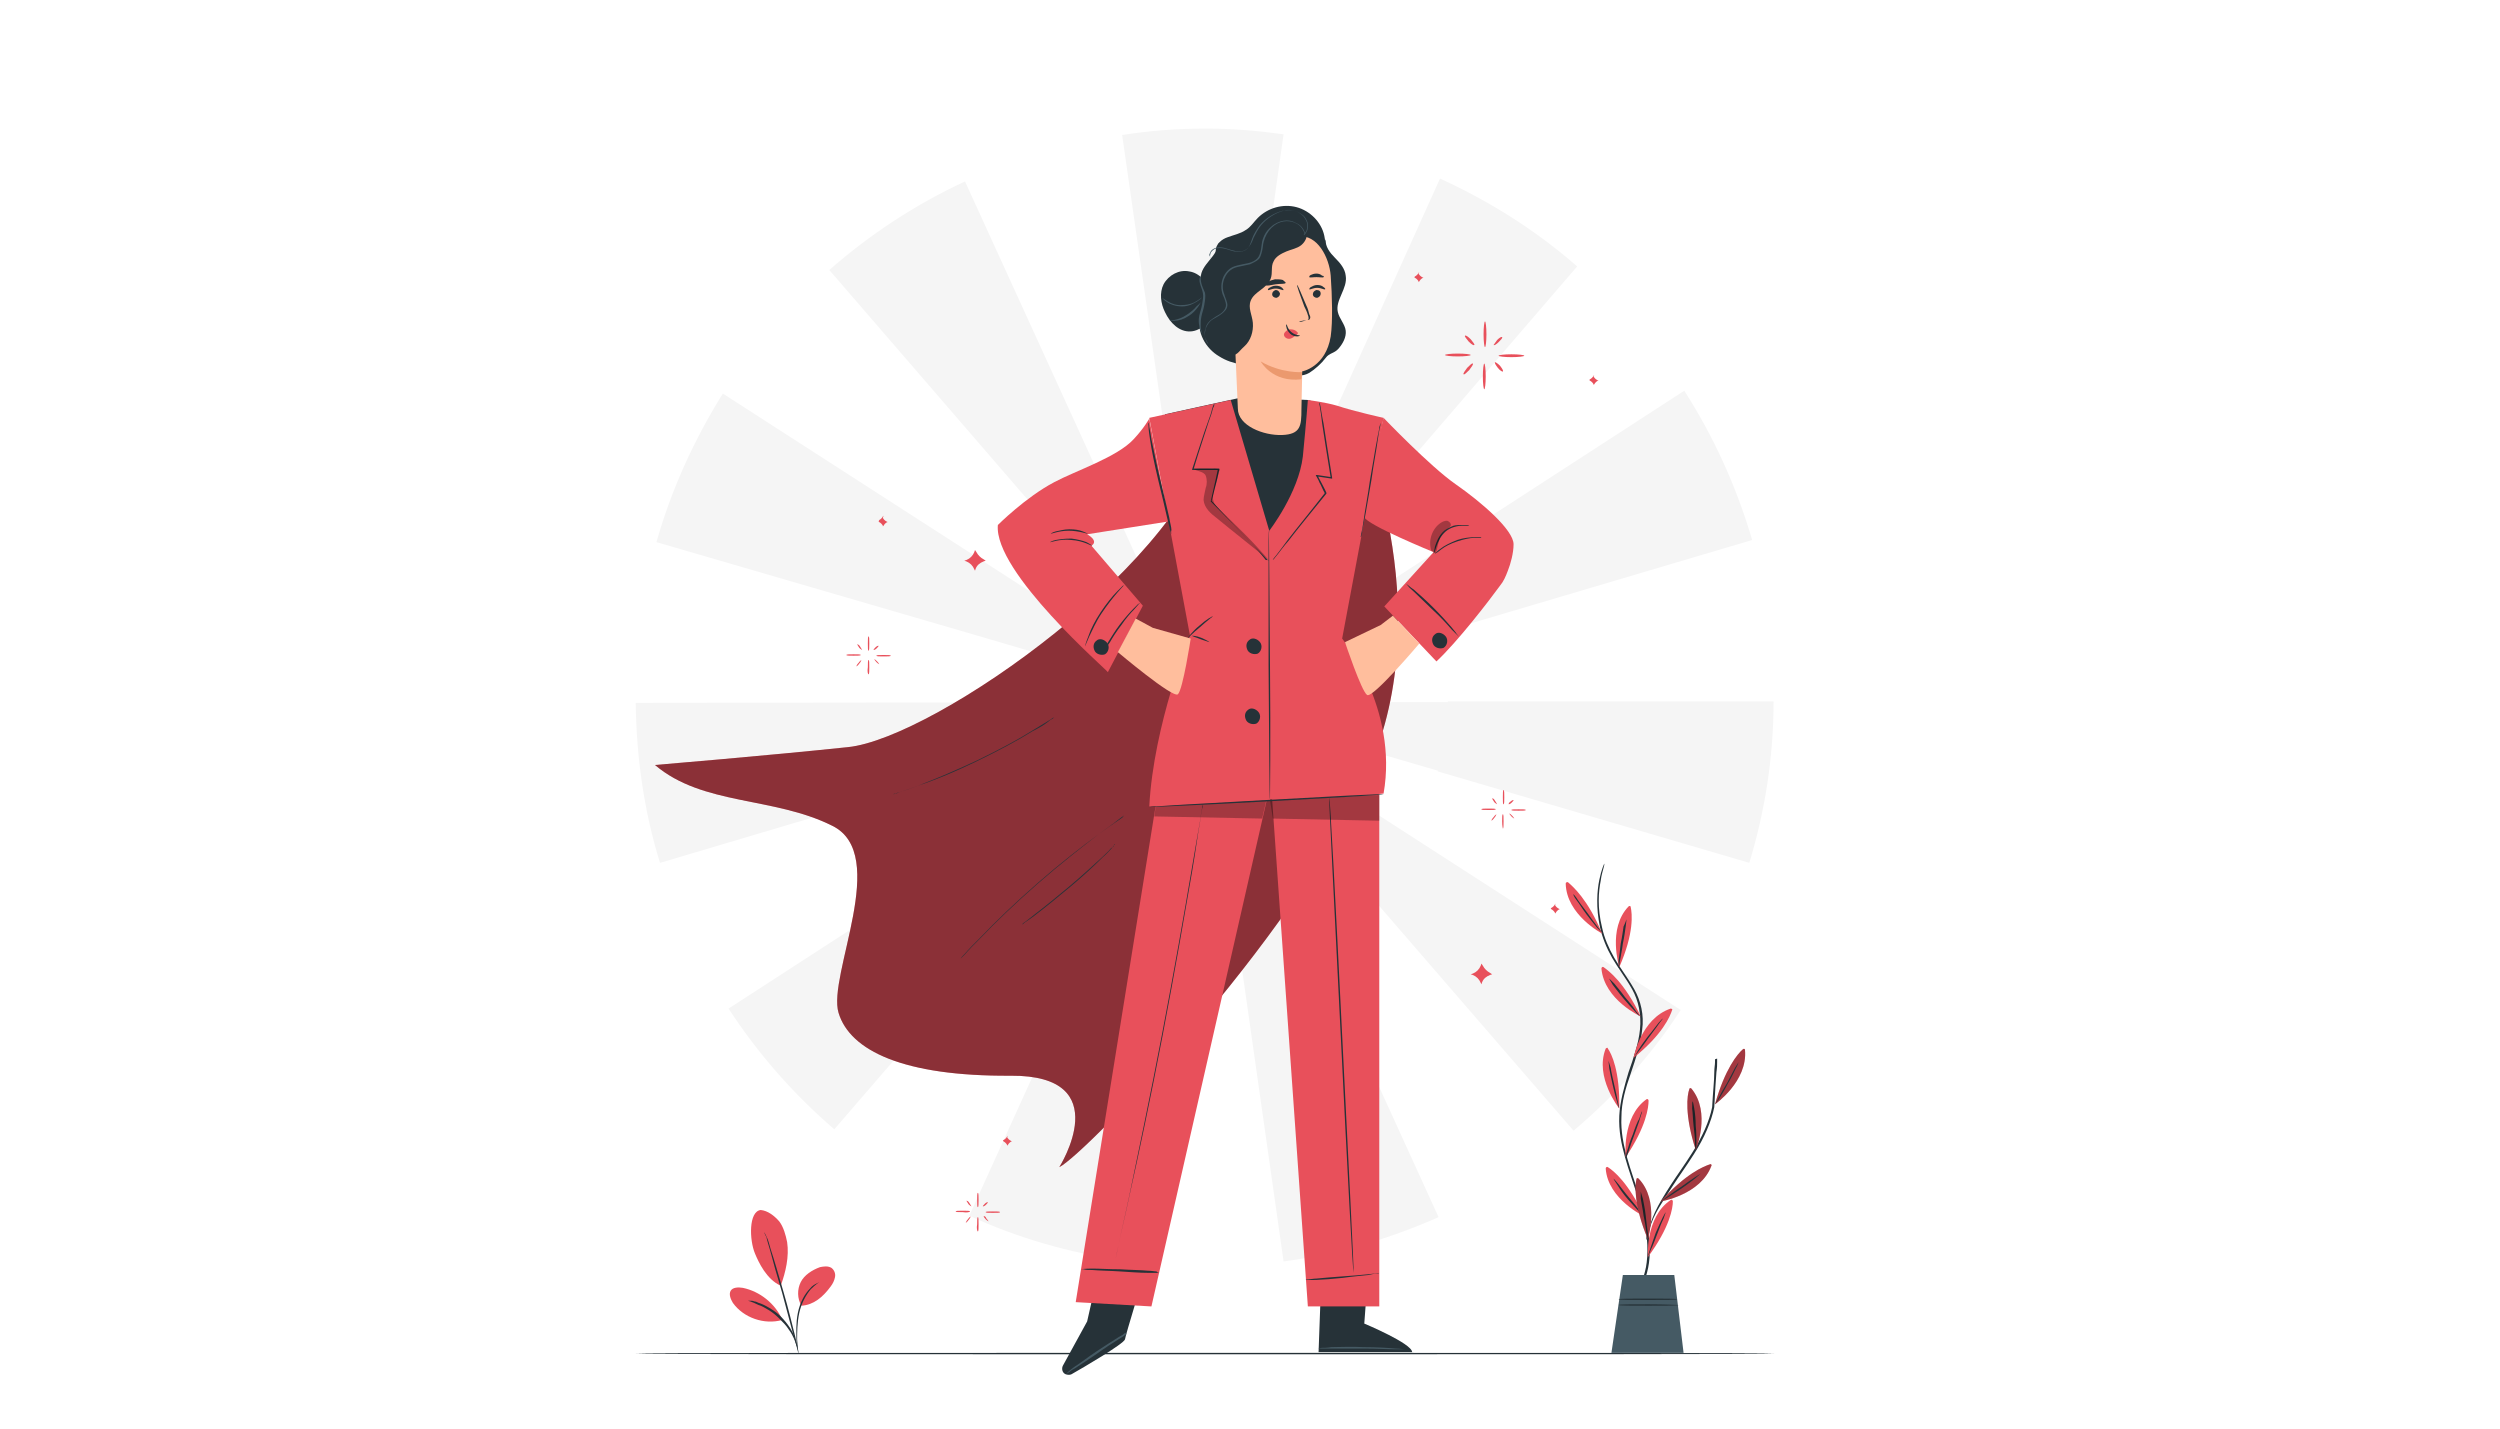 <svg xmlns="http://www.w3.org/2000/svg" xmlns:xlink="http://www.w3.org/1999/xlink" id="Layer_1" x="0px" y="0px" viewBox="0 0 350 200" style="enable-background:new 0 0 350 200;" xml:space="preserve"> <style type="text/css"> .st0{fill:none;} .st1{fill:#F5F5F5;} .st2{fill:#263238;} .st3{fill:#E8505B;} .st4{opacity:0.4;} .st5{fill:#455A64;} .st6{opacity:0.3;} .st7{fill:none;stroke:#263238;stroke-width:1.819267e-02;stroke-miterlimit:10;} .st8{fill:#FFBE9D;} .st9{fill:#EB996E;} </style> <rect class="st0" width="350" height="200"></rect> <g> <g> <polygon class="st1" points="168.4,98.2 168.4,98.2 168.4,98.2 "></polygon> <polygon class="st1" points="168.4,98.3 168.4,98.3 168.5,98.3 "></polygon> <polygon class="st1" points="168.5,98.3 168.5,98.3 168.5,98.3 "></polygon> <polygon class="st1" points="168.5,98.3 168.5,98.3 168.5,98.3 "></polygon> <polygon class="st1" points="168.4,98.3 168.4,98.2 168.3,98.2 168.4,98.3 "></polygon> <polygon class="st1" points="168.4,98.2 168.4,98.3 168.4,98.2 "></polygon> <polygon class="st1" points="168.5,98.2 168.5,98.3 168.5,98.3 "></polygon> <polygon class="st1" points="168.5,98.3 168.5,98.3 168.5,98.3 "></polygon> <polygon class="st1" points="168.4,98.2 168.4,98.2 168.4,98.2 "></polygon> <polygon class="st1" points="168.5,98.2 168.5,98.2 168.5,98.2 "></polygon> <path class="st1" d="M163.6,64.2l4.8,33.7l4.8-33.7c0,0,0.1,0,0.1,0l6.4-45.4c-3.6-0.5-7.2-0.8-10.9-0.8c-4,0-7.9,0.3-11.7,0.9 l6.5,45.3C163.5,64.2,163.6,64.2,163.6,64.2z"></path> <path class="st1" d="M182.7,66.9l-14.2,31.2l52.3-60.8c-5.7-5-12.2-9.1-19.2-12.3L182.7,66.9C182.7,66.9,182.7,66.9,182.7,66.9z"></path> <path class="st1" d="M135.5,88.6l32.7,9.6h-0.1l0.3,0.1l0,0l0,0l0,0l0,0l0,0l0,0l0,0l0,0l0,0l0,0l0,0l0,0l0,0l0,0l0,0l0,0l0,0l0,0 l0,0l0,0l0,0l0,0l0,0l0,0l0,0l0.1,0.1l-0.1-0.1l32.9,9.6c0,0,0,0,0,0.1l43.6,12.8c2.2-7.2,3.4-14.8,3.4-22.6h-45.6c0,0,0,0,0,0.1 l-34.3,0h0l0,0l0,0l0,0l0.2,0l-0.1,0.1l0.3-0.1h-0.1l76.6-22.7c-2.2-7.5-5.4-14.5-9.5-20.9l-67.1,43.5h-0.1l0-0.1l-0.1,0.1h0l0,0 l0,0l0-0.2l-0.1,0.1l0,0l0,0l0,0h0l0,0l-0.1-0.1l0,0.2l0,0h0l0,0l-0.1,0l0,0h-0.1l-66.9-43.1c-4,6.4-7.2,13.4-9.3,20.8L135.5,88.6 C135.5,88.6,135.5,88.6,135.5,88.6z M168.5,98.3L168.5,98.3L168.5,98.3L168.5,98.3z M168.5,98.3L168.5,98.3L168.5,98.3L168.5,98.3 z M168.5,98.2L168.5,98.2L168.5,98.2L168.5,98.2z M168.5,98.2L168.5,98.2L168.5,98.2L168.5,98.2z M168.5,98.3L168.5,98.3 L168.5,98.3L168.5,98.3z M168.4,98.2L168.4,98.2L168.4,98.2L168.4,98.2z M168.4,98.2L168.4,98.2L168.4,98.2L168.4,98.2z M168.4,98.2L168.4,98.2L168.4,98.2L168.4,98.2z M168.4,98.2L168.4,98.2L168.4,98.2l-0.1,0L168.4,98.2z"></path> <path class="st1" d="M145.9,72.3l22.4,25.9L154.1,67c0,0,0,0,0,0l-19-41.6c-6.9,3.2-13.3,7.4-19,12.4L145.9,72.3 C145.9,72.3,145.9,72.3,145.9,72.3z"></path> <path class="st1" d="M235.3,141.4l-38-24.5c0,0,0,0,0,0l-28.7-18.5l22.4,25.9c0,0,0,0-0.1,0l29.4,34 C226.1,153.4,231.2,147.7,235.3,141.4z"></path> <polygon class="st1" points="168.5,98.3 168.5,98.3 168.5,98.3 "></polygon> <polygon class="st1" points="168.4,98.3 168.4,98.3 168.4,98.3 168.4,98.3 168.4,98.3 168.4,98.3 168.4,98.3 168.4,98.3 168.4,98.3 168.4,98.3 168.4,98.3 168.4,98.3 168.4,98.3 "></polygon> <polygon class="st1" points="168.2,98.4 168.4,98.3 168.4,98.3 168.4,98.3 "></polygon> <path class="st1" d="M168.3,98.4L139.6,117c0,0,0-0.1-0.1-0.1L102,141.2c4.1,6.3,9.1,12,14.8,16.9l33.5-38.8L168.3,98.4z"></path> <path class="st1" d="M135.5,108l32.9-9.7L89,98.4c0.1,7.8,1.2,15.3,3.4,22.4L135.5,108C135.5,108,135.5,108,135.5,108z"></path> <path class="st1" d="M135.7,170.2c6.7,3.1,14,5.2,21.6,6.3l11-78L135.7,170.2z"></path> <polygon class="st1" points="168.5,98.3 168.5,98.3 168.5,98.3 "></polygon> <path class="st1" d="M179.7,176.6c7.6-1,14.9-3.2,21.7-6.2l-32.8-71.9L179.7,176.6z"></path> <polygon class="st1" points="168.4,98.4 168.4,98.7 168.5,98.4 168.4,98.3 "></polygon> <polygon class="st1" points="168.5,98.3 168.5,98.3 168.5,98.3 "></polygon> </g> <g> <g> <path class="st2" d="M248.4,189.5c0,0.1-35.7,0.1-79.7,0.1c-44,0-79.7,0-79.7-0.1c0-0.1,35.7-0.1,79.7-0.1 C212.7,189.4,248.4,189.4,248.4,189.5z"></path> </g> </g> <g> <g> <g> <g> <g> <path class="st3" d="M189.6,57.8c0,0,11.6,24.7,2.9,47.8c-8.7,23.1-40.6,56.1-44.2,57.8c0,0,8.2-12.9-6.8-12.8 c-15,0.1-22.5-3.5-24.1-8.8c-1.6-5.2,7.3-22.2-0.9-26.2c-8.2-4.1-18.1-2.8-24.8-8.5c0,0,15.6-1.3,27-2.5 c12.1-1.2,48.3-26.5,51.2-45"></path> </g> </g> <g class="st4"> <g> <path d="M189.6,57.8c0,0,11.6,24.7,2.9,47.8c-8.7,23.1-40.6,56.1-44.2,57.8c0,0,8.2-12.9-6.8-12.8c-15,0.1-22.5-3.5-24.1-8.8 c-1.6-5.2,7.3-22.2-0.9-26.2c-8.2-4.1-18.1-2.8-24.8-8.5c0,0,15.6-1.3,27-2.5c12.1-1.2,48.3-26.5,51.2-45"></path> </g> </g> </g> <g> <g> <path class="st2" d="M147.6,100.4c0,0-0.1,0.1-0.2,0.2c-0.2,0.1-0.4,0.2-0.6,0.4c-0.5,0.4-1.3,0.9-2.3,1.4 c-1.9,1.2-4.7,2.7-7.8,4.2c-3.1,1.5-6,2.7-8.2,3.4c-1.1,0.4-1.9,0.7-2.5,0.9c-0.3,0.1-0.5,0.2-0.7,0.2c-0.2,0-0.2,0.1-0.2,0.1 c0,0,0.1,0,0.2-0.1c0.2-0.1,0.4-0.1,0.7-0.2c0.6-0.2,1.5-0.5,2.5-0.9c2.1-0.8,5-2,8.2-3.5c3.1-1.5,5.9-3,7.8-4.2 c1-0.6,1.8-1.1,2.3-1.4c0.3-0.2,0.5-0.3,0.6-0.4C147.5,100.5,147.6,100.4,147.6,100.4z"></path> </g> </g> <g> <g> <path class="st2" d="M157.4,114.1c0,0-0.1,0.1-0.2,0.2c-0.2,0.1-0.4,0.3-0.7,0.5c-0.6,0.5-1.5,1.1-2.7,2 c-2.2,1.7-5.3,4.1-8.5,6.9c-3.2,2.8-6,5.5-7.9,7.5c-1,1-1.8,1.8-2.3,2.4c-0.3,0.3-0.5,0.5-0.6,0.6c-0.1,0.1-0.2,0.2-0.2,0.2 c0,0,0.1-0.1,0.2-0.2c0.1-0.2,0.3-0.4,0.6-0.7c0.5-0.6,1.3-1.4,2.3-2.4c1.9-2,4.7-4.7,7.9-7.5c3.2-2.8,6.3-5.2,8.5-6.8 c1.1-0.8,2.1-1.5,2.7-1.9c0.3-0.2,0.6-0.4,0.7-0.5C157.3,114.2,157.4,114.1,157.4,114.1z"></path> </g> </g> <g> <g> <path class="st2" d="M156.1,118.2c0,0,0,0.1-0.1,0.1c-0.1,0.1-0.2,0.2-0.3,0.4c-0.3,0.3-0.7,0.8-1.3,1.3 c-1.1,1.1-2.7,2.6-4.5,4.1c-1.8,1.5-3.5,2.9-4.7,3.8c-0.6,0.5-1.1,0.8-1.5,1.1c-0.2,0.1-0.3,0.2-0.4,0.3 c-0.1,0.1-0.1,0.1-0.2,0.1c0,0,0,0,0.1-0.1c0.1-0.1,0.2-0.2,0.4-0.3c0.4-0.3,0.9-0.7,1.4-1.1c1.2-0.9,2.9-2.3,4.7-3.8 c1.8-1.5,3.4-3,4.5-4c0.5-0.5,1-0.9,1.3-1.3c0.1-0.1,0.3-0.2,0.4-0.3C156,118.2,156,118.2,156.1,118.2z"></path> </g> </g> </g> <g> <g> <g> <g> <path class="st2" d="M154.1,176.6l-1.9,8.4l-3.4,6.2c-0.2,0.4-0.1,1,0.4,1.2l0,0c0.3,0.1,0.6,0.1,0.8,0 c1.6-0.9,7.4-4.3,7.5-4.9c0.1-0.7,2.6-8.8,2.6-8.8L154.1,176.6z"></path> </g> </g> <g> <g> <path class="st5" d="M157.8,186.7c0,0-0.1,0.1-0.3,0.2c-0.2,0.2-0.6,0.4-0.9,0.6c-0.8,0.5-1.9,1.2-3,2c-1.2,0.8-2.2,1.5-3,2 c-0.4,0.2-0.7,0.4-0.9,0.6c-0.2,0.1-0.3,0.2-0.4,0.2c0,0,0.1-0.1,0.3-0.3c0.2-0.2,0.5-0.4,0.9-0.7c0.8-0.5,1.8-1.3,3-2.1 c1.2-0.8,2.3-1.5,3.1-2c0.4-0.2,0.7-0.4,0.9-0.6C157.7,186.8,157.8,186.7,157.8,186.7z"></path> </g> </g> </g> <g> <g> <g> <g> <path class="st2" d="M191.5,178.6l-0.5,6.7c0,0,6.7,2.8,6.7,4h-13.1l0.4-11L191.5,178.6z"></path> </g> </g> </g> <g> <g> <path class="st5" d="M197.3,188.9c0,0-0.2,0-0.5,0c-0.4,0-0.8,0-1.4,0c-1.2,0-2.7-0.1-4.5-0.1c-1.8,0-3.4,0-4.5,0 c-0.5,0-1,0-1.4,0c-0.3,0-0.5,0-0.5,0c0,0,0.2,0,0.5-0.1c0.3,0,0.8,0,1.4-0.1c1.2,0,2.8-0.1,4.5,0c1.8,0,3.4,0.1,4.5,0.2 c0.6,0,1,0.1,1.4,0.1C197.1,188.9,197.3,188.9,197.3,188.9z"></path> </g> </g> </g> <g> <polygon class="st3" points="162.1,110.9 150.6,182.3 161.2,182.9 177.6,110.9 "></polygon> </g> <g> <polygon class="st3" points="177.8,107.7 183.1,182.9 193.1,182.9 193.1,103.3 "></polygon> </g> <g> <g> <path class="st2" d="M189.5,178.2c-0.1,0-0.9-14.9-1.8-33.3c-0.9-18.4-1.7-33.3-1.6-33.3c0.1,0,0.9,14.9,1.8,33.3 C188.8,163.3,189.6,178.2,189.5,178.2z"></path> </g> </g> <g> <g> <path class="st2" d="M193.1,178.2C193.1,178.2,193.1,178.2,193.1,178.2C193.1,178.2,193.1,178.2,193.1,178.2 C193.1,178.2,193.1,178.2,193.1,178.2C193.1,178.3,193.1,178.3,193.1,178.2c-0.1,0.1-0.2,0.1-0.4,0.1c-0.3,0-0.6,0.1-1.1,0.2 c-0.9,0.1-2.2,0.2-3.6,0.4c-2.8,0.3-5.2,0.4-5.2,0.2c0,0,0,0,0.1,0c0.1,0,0.2,0,0.3,0c0.3,0,0.7-0.1,1.1-0.1 c1-0.1,2.2-0.2,3.6-0.3c1.4-0.1,2.7-0.2,3.6-0.3C192.6,178.3,193.2,178.2,193.1,178.2z"></path> </g> </g> <g> <g> <path class="st2" d="M168.4,112.5c0,0,0,0.1,0,0.2c0,0.1,0,0.3-0.1,0.5c-0.1,0.4-0.2,1.1-0.3,1.9c-0.3,1.6-0.6,4-1.1,6.9 c-1,5.8-2.4,13.9-4.1,22.8c-1.7,8.9-3.4,16.9-4.7,22.7c-0.6,2.9-1.2,5.2-1.5,6.8c-0.2,0.8-0.3,1.4-0.4,1.9 c0,0.2-0.1,0.4-0.1,0.5c0,0.1,0,0.2,0,0.2s0-0.1,0-0.2c0-0.1,0.1-0.3,0.1-0.5c0.1-0.4,0.2-1.1,0.4-1.9c0.3-1.6,0.9-4,1.5-6.9 c1.2-5.8,2.9-13.8,4.6-22.7c1.7-8.9,3.1-16.9,4.1-22.8c0.5-2.9,0.9-5.3,1.2-6.9c0.1-0.8,0.2-1.4,0.3-1.9c0-0.2,0.1-0.4,0.1-0.5 C168.4,112.6,168.4,112.5,168.4,112.5z"></path> </g> </g> <g> <g> <path class="st2" d="M162.3,178.2c0,0-0.2,0-0.4,0c-0.3,0-0.7,0-1.2,0c-1,0-2.4-0.1-3.9-0.2c-1.5-0.1-2.8-0.1-3.9-0.2 c-0.5,0-0.9,0-1.2-0.1c-0.3,0-0.4,0-0.4,0c0,0,0.6-0.1,1.6-0.1c1,0,2.4,0.1,3.9,0.1c1.5,0.1,2.9,0.1,3.9,0.2 c0.5,0,0.9,0.1,1.2,0.1C162.1,178.2,162.3,178.2,162.3,178.2z"></path> </g> </g> <g> <g class="st6"> <polygon points="161.6,114.3 161.8,112.9 177.3,112 176.7,114.6 "></polygon> </g> <g class="st6"> <polygon points="178.2,114.6 177.8,112 193.1,111.3 193.1,114.9 "></polygon> </g> </g> </g> <g> <g> <polygon class="st2" points="163.1,58 174,55.6 183.1,56 191,58.5 186.5,81.2 169.2,82.7 "></polygon> </g> <g> <path class="st3" d="M172.3,56l-11.4,2.5l5.7,30.5c0,0-5.1,12.4-5.7,23.9l16.9-0.9c0,0,1.2-15.2,0.8-21s-0.7-16-0.7-16L172.3,56 z"></path> </g> <g> <path class="st3" d="M139.7,73.5c0,0,3.9-3.9,7.9-6c3-1.6,8.8-3.5,11.1-6c1.5-1.6,2.2-2.9,2.2-2.9l2.7,14.4l-11.4,1.8 c0,0,1.7,0.9,0.6,1.6l7.2,8.4l-4.9,9.3C155.1,93.9,139.1,80.1,139.7,73.5z"></path> </g> <g> <path class="st3" d="M183.1,56c0,0,2.4,0.3,4.1,0.8c2.4,0.8,6.5,1.7,6.5,1.7l-5.8,30.9c0,0,7.9,9.8,5.8,21.7 c0,0-10.9,0.9-15.9,0.8l-0.1-37.6c0,0,4.1-5.3,4.7-10.4C182.9,58.8,183.1,56,183.1,56z"></path> </g> <g> <path class="st3" d="M193.7,58.5c0,0,6.5,6.8,10.1,9.3s8.1,6.4,8.1,8.4c0,1.2-0.4,2.7-0.8,3.7c-0.3,0.8-0.6,1.5-1.1,2.1 c-1.6,2.2-6,7.9-8.9,10.6l-7.3-7.7l6.9-7.6c0,0-9.3-3.8-9.7-4.9C190.6,71.4,193.7,58.5,193.7,58.5z"></path> </g> <g> <g> <path class="st2" d="M177.6,78.5c0,0-0.1,0-0.2-0.2c-0.1-0.1-0.3-0.3-0.5-0.5c-0.4-0.4-1-1-1.7-1.7c-1.4-1.5-3.4-3.6-5.7-5.9 l0,0l0,0c0.2-1,0.5-2.1,0.7-3.1c0.1-0.5,0.2-0.9,0.3-1.4l0.1,0.1c-1.3,0-2.5,0-3.6,0l-0.1,0l0-0.1c0.9-2.7,1.6-5,2.2-6.6 c0.3-0.8,0.5-1.4,0.6-1.9c0.1-0.2,0.1-0.4,0.2-0.5c0-0.1,0.1-0.2,0.1-0.2c0,0,0,0.1,0,0.2c0,0.1-0.1,0.3-0.2,0.5 c-0.1,0.5-0.3,1.1-0.6,1.9c-0.5,1.6-1.3,3.9-2.1,6.6l-0.1-0.1c1.1,0,2.3,0,3.6,0l0.1,0l0,0.1c-0.1,0.5-0.2,0.9-0.3,1.4 c-0.3,1.1-0.5,2.1-0.8,3.1l0-0.1c2.2,2.4,4.2,4.5,5.6,6c0.7,0.7,1.2,1.3,1.6,1.8c0.2,0.2,0.3,0.4,0.4,0.5 C177.6,78.4,177.7,78.5,177.6,78.5z"></path> </g> </g> <g> <g> <path class="st2" d="M177.8,112c-0.1,0-0.1-8.5-0.2-18.9c0-10.5,0-18.9,0-18.9c0.1,0,0.1,8.5,0.2,18.9 C177.9,103.5,177.8,112,177.8,112z"></path> </g> </g> <g> <g> <path class="st2" d="M184.8,56.3c0,0,0,0.1,0,0.2c0,0.2,0.1,0.4,0.1,0.6c0.1,0.5,0.2,1.3,0.4,2.2c0.3,1.9,0.7,4.6,1.2,7.6 l0,0.1l-0.1,0c-0.6-0.1-1.3-0.2-2-0.3l0.1-0.1c0.1,0.3,0.3,0.6,0.4,0.8c0.3,0.6,0.6,1.1,0.8,1.6l0,0.1l0,0 c-2.1,2.6-4,4.9-5.3,6.6c-0.7,0.8-1.2,1.5-1.6,2c-0.2,0.2-0.3,0.4-0.4,0.5c-0.1,0.1-0.2,0.2-0.2,0.2c0,0,0-0.1,0.1-0.2 c0.1-0.1,0.2-0.3,0.4-0.5c0.4-0.5,0.9-1.2,1.5-2c1.3-1.7,3.2-4,5.3-6.7l0,0.1c-0.3-0.5-0.5-1.1-0.8-1.6 c-0.1-0.3-0.3-0.6-0.4-0.8l-0.1-0.2l0.2,0c0.7,0.1,1.4,0.2,2,0.3l-0.1,0.1c-0.5-3-0.9-5.7-1.2-7.6c-0.1-0.9-0.2-1.7-0.3-2.2 c0-0.2-0.1-0.4-0.1-0.6C184.8,56.4,184.8,56.3,184.8,56.3z"></path> </g> </g> <g> <path class="st2" d="M176.2,99.7c-0.4-0.5-1.1-0.7-1.5-0.3l0,0c-0.4,0.3-0.5,0.8-0.3,1.3c0.2,0.6,1,0.8,1.5,0.6 C176.4,101,176.6,100.2,176.2,99.7z"></path> </g> <g> <path class="st2" d="M176.4,89.9c-0.4-0.5-1.1-0.7-1.5-0.3l0,0c-0.4,0.3-0.5,0.8-0.3,1.3c0.2,0.6,1,0.8,1.5,0.6 C176.6,91.2,176.8,90.4,176.4,89.9z"></path> </g> <g> <path class="st2" d="M202.4,89.1c-0.4-0.5-1.1-0.7-1.5-0.3l0,0c-0.4,0.3-0.5,0.8-0.3,1.3c0.2,0.6,1,0.8,1.5,0.6 C202.6,90.4,202.8,89.6,202.4,89.1z"></path> </g> <g> <path class="st2" d="M155,90c-0.4-0.5-1.1-0.7-1.5-0.3l0,0c-0.4,0.3-0.5,0.8-0.3,1.3c0.2,0.6,1,0.8,1.5,0.6 C155.2,91.3,155.4,90.5,155,90z"></path> </g> <g> <g> <path class="st2" d="M152.9,76.4c0,0.1-1.2-0.7-2.9-0.8c-1.7-0.2-3,0.4-3,0.3c0,0,0.3-0.2,0.8-0.3c0.5-0.1,1.3-0.2,2.2-0.2 c0.8,0.1,1.6,0.3,2.1,0.5C152.7,76.2,152.9,76.4,152.9,76.4z"></path> </g> </g> <g> <g> <path class="st2" d="M147.1,74.7c0,0,0.3-0.2,0.7-0.3c0.5-0.1,1.2-0.3,1.9-0.3c0.8,0,1.4,0.1,1.9,0.3c0.5,0.2,0.7,0.3,0.7,0.3 c0,0.1-1.2-0.4-2.7-0.4C148.2,74.3,147.1,74.8,147.1,74.7z"></path> </g> </g> <g> <g> <path class="st2" d="M164,74.8c0,0-0.1-0.2-0.2-0.6c-0.1-0.4-0.2-1-0.4-1.7c-0.3-1.4-0.8-3.4-1.3-5.5c-0.5-2.1-0.9-4.1-1.1-5.5 c-0.1-0.7-0.2-1.3-0.2-1.7c0-0.4-0.1-0.6,0-0.6c0,0,0.1,0.2,0.1,0.6c0.1,0.4,0.2,1,0.3,1.7c0.3,1.4,0.7,3.4,1.2,5.5 c0.5,2.1,1,4.1,1.3,5.5c0.1,0.7,0.3,1.3,0.3,1.7C163.9,74.5,164,74.8,164,74.8z"></path> </g> </g> <g> <g> <path class="st2" d="M193.3,59.2c0,0,0,0.2-0.1,0.6c-0.1,0.4-0.2,1-0.3,1.7c-0.2,1.5-0.6,3.5-0.9,5.7c-0.4,2.2-0.7,4.2-1,5.7 c-0.1,0.7-0.3,1.3-0.3,1.7c-0.1,0.4-0.1,0.6-0.2,0.6c0,0,0-0.2,0.1-0.6c0.1-0.4,0.2-1,0.3-1.7c0.2-1.5,0.6-3.5,0.9-5.7 c0.4-2.2,0.7-4.2,1-5.7c0.1-0.7,0.3-1.3,0.3-1.7C193.2,59.5,193.3,59.2,193.3,59.2z"></path> </g> </g> <g> <g> <path class="st2" d="M205.7,73.6c0,0-0.4,0-1,0c-0.6,0-1.6,0.2-2.3,0.8c-0.7,0.6-1.1,1.5-1.3,2.1c-0.2,0.6-0.3,1-0.4,1 c0,0,0.1-0.4,0.2-1c0.2-0.6,0.5-1.5,1.3-2.2c0.4-0.3,0.8-0.5,1.3-0.7c0.4-0.1,0.8-0.1,1.1-0.1c0.3,0,0.6,0,0.8,0 C205.6,73.5,205.7,73.6,205.7,73.6z"></path> </g> </g> <g> <g> <path class="st2" d="M207.4,75.3c0,0-0.4,0-1,0c-0.6,0-1.5,0.2-2.4,0.5c-0.9,0.3-1.7,0.7-2.2,1.1c-0.5,0.4-0.8,0.6-0.9,0.6 c0,0,0.1-0.1,0.2-0.2c0.1-0.1,0.3-0.3,0.6-0.5c0.5-0.4,1.3-0.8,2.3-1.2c0.9-0.3,1.9-0.4,2.5-0.4c0.3,0,0.6,0,0.8,0 C207.3,75.2,207.4,75.3,207.4,75.3z"></path> </g> </g> <g> <g> <path class="st2" d="M169.3,89.9c0,0-0.6-0.2-1.2-0.4c-0.7-0.3-1.2-0.4-1.2-0.5c0,0,0.6,0,1.3,0.3 C168.9,89.6,169.4,89.9,169.3,89.9z"></path> </g> </g> <g> <g> <path class="st2" d="M169.8,86.3c0,0-0.8,0.6-1.8,1.5c-1,0.8-1.7,1.6-1.7,1.5c0,0,0.6-0.9,1.6-1.7 C168.9,86.7,169.8,86.2,169.8,86.3z"></path> </g> </g> <g> <g> <path class="st2" d="M193.7,111.2c0,0.1-7.3,0.5-16.4,1c-9,0.5-16.4,0.8-16.4,0.8c0-0.1,7.3-0.5,16.4-1 C186.3,111.5,193.7,111.1,193.7,111.2z"></path> </g> </g> <g> <path class="st7" d="M161.8,112.9"></path> </g> <g class="st6"> <g> <path d="M200.4,77.1c-0.5-1.4,0.1-3.1,1.3-3.9c0.3-0.2,0.6-0.3,0.9-0.3c0.3,0.1,0.6,0.4,0.5,0.7c-0.1,0.2-0.3,0.3-0.4,0.4 c-0.6,0.4-1,0.9-1.2,1.6c-0.2,0.6-0.3,1.3-0.5,1.9"></path> </g> </g> <g class="st6"> <g> <path d="M167.2,65.7c0.1,0.2,1.4,0.3,1.6,0.9c0.2,0.5,0.2,1.2,0,1.7c-0.1,0.6-0.3,1.2-0.3,1.7c0.1,1.1,1,1.9,1.8,2.5 c2.3,1.9,5,4,7.3,5.9c-2-2.4-4.6-4.9-6.9-7.1c-0.3-0.3-0.7-0.7-0.8-1.1c-0.2-0.6,0-1.2,0.1-1.7c0.2-0.7,0.4-1.5,0.6-2.2 c0-0.2,0.2-0.5,0.2-0.6c0,0-0.6-0.1-0.8-0.1C170,65.7,168.1,65.5,167.2,65.7"></path> </g> </g> <g> <g> <path class="st2" d="M154.7,90.9c0,0,0-0.1,0.1-0.3c0.1-0.2,0.2-0.5,0.4-0.8c0.4-0.6,0.9-1.5,1.6-2.4c0.7-0.9,1.4-1.7,1.9-2.2 c0.3-0.3,0.5-0.5,0.6-0.6c0.2-0.1,0.2-0.2,0.3-0.2c0,0-0.3,0.3-0.8,0.9c-0.5,0.5-1.2,1.3-1.8,2.2c-0.7,0.9-1.2,1.7-1.6,2.4 C155,90.5,154.7,90.9,154.7,90.9z"></path> </g> </g> <g> <g> <path class="st2" d="M157.4,81.9c0,0-0.4,0.4-1,1.1c-0.6,0.7-1.4,1.7-2.2,2.9c-0.8,1.2-1.3,2.4-1.7,3.2 c-0.4,0.9-0.6,1.4-0.6,1.4c0,0,0-0.1,0.1-0.4c0.1-0.3,0.2-0.6,0.4-1.1c0.3-0.9,0.9-2.1,1.7-3.3c0.8-1.2,1.6-2.2,2.3-2.9 c0.3-0.3,0.6-0.6,0.8-0.8C157.3,82,157.4,81.9,157.4,81.9z"></path> </g> </g> <g> <g> <path class="st2" d="M204.3,89.2c0,0-0.1-0.1-0.3-0.3c-0.2-0.2-0.5-0.5-0.8-0.8c-0.6-0.7-1.5-1.7-2.6-2.7c-1-1-2-1.9-2.7-2.6 c-0.3-0.3-0.6-0.5-0.8-0.8c-0.2-0.2-0.3-0.3-0.3-0.3c0,0,0.1,0.1,0.3,0.2c0.2,0.2,0.5,0.4,0.9,0.7c0.7,0.6,1.7,1.5,2.7,2.5 c1,1,1.9,2,2.5,2.7c0.3,0.4,0.6,0.7,0.7,0.9C204.2,89.1,204.3,89.2,204.3,89.2z"></path> </g> </g> </g> <g> <path class="st8" d="M159,86.6l2.4,1.3l5.3,1.5c0,0-1.1,7.2-1.8,7.8c-0.7,0.6-8.4-5.9-8.4-5.9L159,86.6z"></path> </g> <g> <path class="st8" d="M195,86.2l-1.7,1.3l-5,2.4c0,0,2.3,6.9,3.1,7.4c0.8,0.5,7.3-7.2,7.3-7.2L195,86.2z"></path> </g> <g> <g> <path class="st2" d="M170.6,34c-0.1,1.9-2.5,3-2.5,4.9c0,0.8,0.5,1.5,0.6,2.3c0.1,1.1-0.5,2.1-0.7,3.1c-0.5,2.2,0.8,4.5,2.7,5.6 c1.9,1.2,4.2,1.4,6.4,1.1"></path> </g> <g> <g> <path class="st2" d="M185.6,33.5c-0.1,1,0.6,1.9,1.3,2.6c0.7,0.7,1.4,1.5,1.5,2.5c0.3,1.8-1.5,3.4-1.1,5.1 c0.2,0.9,1,1.7,1.1,2.6c0.1,0.9-0.4,1.8-1,2.5c-0.6,0.7-1.3,0.6-1.8,1.3c-0.6,0.8-1.5,1.6-2.3,2.1c-1.9,1.1-4.2-0.5-5.2-0.7"></path> </g> <g> <path class="st2" d="M170.2,35.1c0-0.9,0.8-1.6,1.7-1.9c0.8-0.3,1.8-0.5,2.5-1c0.7-0.4,1.1-1.1,1.7-1.7c1.4-1.4,3.5-2,5.4-1.5 s3.5,2.1,3.9,4c0.3,1.3,0.1,2.8-0.9,3.7c-1.2,1-2.9,0.8-4.4,0.5c-1.5-0.3-3.2-0.6-4.5,0.3c-0.8,0.5-1.2,1.4-1.7,2.2 c-0.5,0.8-1.1,1.6-1.9,1.9c-0.9,0.3-2.1-0.2-2.1-1.2"></path> </g> <g> <g> <g> <g> <g> <g> <g> <g> <g> <g> <g> <g> <g> <g> <path class="st8" d="M173.8,35.2c-0.8,0.1-1.4,0.8-1.4,1.5l0,0l0.9,20.5c0,2.4,3.6,3.8,6.2,3.7l0,0 c2.6-0.1,2.7-1.3,2.7-3.6c0.1-3.8,0.1-5.3,0.1-5.3c0,0,3.3-0.6,4-4.9c0.3-2.1,0.2-5.7,0-8.5 c-0.2-2.6-1.9-5.8-4.5-5.5L173.8,35.2z"></path> </g> </g> </g> </g> </g> </g> </g> <g> <g> <g> <g> <g> <g> <g> <g> <path class="st2" d="M184.9,41.1c0,0.3-0.2,0.5-0.5,0.6c-0.3,0-0.6-0.2-0.6-0.5c0-0.3,0.2-0.5,0.5-0.6 C184.7,40.6,184.9,40.8,184.9,41.1z"></path> </g> </g> </g> </g> </g> </g> </g> <g> <g> <g> <g> <g> <g> <g> <g> <path class="st2" d="M185.5,40.5c-0.1,0.1-0.5-0.2-1.1-0.2c-0.6,0-1,0.3-1.1,0.2c0,0,0-0.2,0.2-0.3 c0.2-0.1,0.5-0.3,0.9-0.3c0.4,0,0.7,0.1,0.9,0.3C185.5,40.3,185.6,40.5,185.5,40.5z"></path> </g> </g> </g> </g> </g> </g> </g> </g> </g> <g> <g> <g> <g> <g> <g> <g> <g> <path class="st2" d="M179.2,41.1c0,0.3-0.2,0.5-0.5,0.6c-0.3,0-0.6-0.2-0.6-0.5c0-0.3,0.2-0.5,0.5-0.6 C178.9,40.6,179.1,40.8,179.2,41.1z"></path> </g> </g> </g> </g> </g> </g> </g> <g> <g> <g> <g> <g> <g> <g> <g> <path class="st2" d="M179.7,40.6c-0.1,0.1-0.5-0.2-1.1-0.2c-0.6,0-1,0.3-1.1,0.2c0,0,0-0.2,0.2-0.3 c0.2-0.1,0.5-0.3,0.9-0.3c0.4,0,0.7,0.1,0.9,0.3C179.7,40.5,179.7,40.6,179.7,40.6z"></path> </g> </g> </g> </g> </g> </g> </g> </g> </g> <g> <g> <g> <g> <g> <g> <g> <g> <path class="st2" d="M181.9,45c0,0,0.4-0.1,1-0.2c0.2,0,0.3,0,0.3-0.2c0-0.1,0-0.3-0.1-0.5 c-0.1-0.4-0.3-0.8-0.5-1.2c-0.6-1.6-1.1-3-1-3c0.1,0,0.6,1.3,1.3,2.9c0.2,0.4,0.3,0.8,0.4,1.2 c0.1,0.2,0.2,0.4,0.1,0.6c0,0.1-0.2,0.2-0.2,0.2c-0.1,0-0.2,0-0.3,0C182.2,45.1,181.9,45.1,181.9,45z"></path> </g> </g> </g> </g> </g> </g> </g> </g> <g> <g> <g> <g> <g> <g> <g> <path class="st9" d="M182.3,52.1c0,0-2.9,0.2-5.8-1.5c0,0,1.6,3,5.7,2.5L182.3,52.1z"></path> </g> </g> </g> </g> </g> </g> </g> <g> <g> <g> <g> <g> <g> <g> <path class="st3" d="M181.6,46.5c-0.2-0.3-0.6-0.4-1-0.4c-0.3,0-0.5,0.2-0.7,0.4c-0.2,0.2-0.2,0.5,0,0.7 c0.2,0.2,0.5,0.3,0.8,0.2c0.3-0.1,0.5-0.3,0.8-0.5c0.1-0.1,0.1-0.1,0.2-0.2C181.7,46.6,181.7,46.5,181.6,46.5"></path> </g> </g> </g> </g> </g> </g> </g> <g> <g> <g> <g> <g> <g> <g> <g> <path class="st2" d="M180.1,45.4c0.1,0,0.1,0.6,0.7,1.1c0.6,0.5,1.2,0.4,1.2,0.5c0,0-0.2,0.1-0.4,0.1 c-0.3,0-0.7-0.1-1-0.4c-0.3-0.3-0.5-0.7-0.5-0.9C180,45.6,180.1,45.4,180.1,45.4z"></path> </g> </g> </g> </g> </g> </g> </g> </g> </g> </g> </g> <g> <g> <g> <g> <g> <g> <g> <path class="st2" d="M180,39.6c-0.1,0.2-0.7,0.1-1.4,0.2c-0.7,0.1-1.3,0.3-1.4,0.1c0-0.1,0.1-0.2,0.3-0.4 c0.2-0.2,0.6-0.3,1-0.4c0.4,0,0.8,0,1.1,0.1C179.8,39.4,180,39.5,180,39.6z"></path> </g> </g> </g> </g> </g> </g> </g> <g> <g> <g> <g> <g> <g> <g> <path class="st2" d="M185.3,38.8c-0.1,0.1-0.5,0-1,0c-0.5,0-0.9,0.1-1,0c0-0.1,0-0.2,0.2-0.3 c0.2-0.1,0.5-0.2,0.8-0.2c0.3,0,0.6,0.1,0.8,0.3C185.3,38.6,185.4,38.7,185.3,38.8z"></path> </g> </g> </g> </g> </g> </g> </g> </g> </g> </g> </g> <g> <path class="st2" d="M172,49.7c1.2,0.2,1.3-0.4,2.2-1.2c0.9-0.8,1.3-2.1,1.2-3.3c-0.1-1.1-0.7-2.1-0.3-3.1 c0.5-1.3,2.3-1.7,2.8-3.1c0.3-0.8,0-1.7,0.4-2.4c0.3-0.7,1.1-1.1,1.8-1.4c0.7-0.3,1.5-0.4,2.1-0.9c0.6-0.5,1-1.4,0.6-2 c-3.2,0.4-6.4,1.2-9.4,2.3c-0.7,0.3-1.4,0.6-1.9,1.2c-0.4,0.7-0.4,1.5-0.4,2.3c0.2,3.9,0.4,7.7,0.5,11.6"></path> </g> </g> <g> <path class="st2" d="M169.2,40.9c-0.1-1.4-1.3-2.7-2.7-2.9c-1.4-0.3-2.9,0.5-3.6,1.8c-0.6,1.2-0.4,2.7,0.2,3.9 c0.7,1.5,2,2.8,3.6,2.7c1.5-0.1,2.7-1.4,3.2-2.9c0.4-1.5,0.3-3,0.1-4.5"></path> </g> <g> <g> <path class="st5" d="M168.4,46.8c0,0-0.1-0.1-0.2-0.3c-0.1-0.2-0.3-0.5-0.3-0.9c-0.1-0.4-0.1-0.9,0-1.4c0.1-0.5,0.3-1,0.4-1.6 c0.1-0.6,0.2-1.1,0.1-1.6c-0.1-0.5-0.3-0.9-0.4-1.3c-0.1-0.4-0.1-0.7,0-0.9c0.1-0.2,0.2-0.3,0.2-0.3c0,0-0.1,0.1-0.1,0.3 c0,0.2,0,0.5,0.1,0.9c0.1,0.4,0.3,0.8,0.5,1.3c0.1,0.5,0,1.1-0.1,1.7c-0.1,0.6-0.3,1.1-0.4,1.6c-0.1,0.5-0.1,0.9-0.1,1.3 C168.1,46.4,168.4,46.8,168.4,46.8z"></path> </g> </g> <g> <g> <path class="st5" d="M168.3,41.6c0,0-0.2,0.3-0.7,0.6c-0.5,0.3-1.2,0.7-2.1,0.7c-0.9,0-1.7-0.3-2.1-0.6 c-0.5-0.3-0.7-0.6-0.7-0.6c0,0,0.3,0.2,0.8,0.5c0.5,0.3,1.2,0.6,2.1,0.5c0.8,0,1.6-0.3,2-0.6C168.1,41.8,168.3,41.6,168.3,41.6 z"></path> </g> </g> <g> <g> <path class="st5" d="M168.1,42.3c0,0-0.1,0.3-0.4,0.7c-0.3,0.4-0.7,0.9-1.4,1.3c-0.6,0.4-1.3,0.6-1.8,0.6c-0.5,0.1-0.8,0-0.8,0 c0,0,0.3,0,0.7-0.1c0.5-0.1,1.1-0.3,1.7-0.7c0.6-0.4,1.1-0.8,1.4-1.2C168,42.5,168.1,42.3,168.1,42.3z"></path> </g> </g> <g> <g> <path class="st5" d="M169.2,48.2C169.2,48.2,169.2,48.2,169.2,48.2c-0.1-0.1-0.1-0.1-0.2-0.2c-0.1-0.2-0.2-0.4-0.3-0.8 c-0.1-0.3-0.1-0.8,0.1-1.3c0.1-0.5,0.5-1,1-1.3c0.5-0.4,1.2-0.6,1.6-1.2c0.2-0.3,0.3-0.6,0.2-1c-0.1-0.4-0.2-0.7-0.4-1.1 c-0.3-0.8-0.3-1.7,0.1-2.6c0.2-0.4,0.5-0.8,0.9-1.1c0.4-0.3,0.9-0.4,1.3-0.5c0.5-0.1,0.9-0.2,1.4-0.3c0.4-0.1,0.8-0.3,1.1-0.6 c0.3-0.3,0.4-0.7,0.5-1.1c0.1-0.4,0.1-0.8,0.2-1.3c0.2-0.8,0.6-1.5,1.2-2c0.5-0.5,1.2-0.8,1.8-0.9c0.6-0.1,1.2,0,1.7,0.3 c0.5,0.2,0.8,0.5,1,0.8c0.2,0.3,0.3,0.6,0.3,0.7c0,0.2,0,0.3,0,0.3c0,0,0-0.4-0.4-1c-0.2-0.3-0.5-0.6-1-0.8 c-0.4-0.2-1-0.3-1.6-0.2c-0.6,0.1-1.2,0.4-1.7,0.9c-0.5,0.5-0.9,1.2-1.1,2c-0.1,0.4-0.1,0.8-0.2,1.2c-0.1,0.4-0.2,0.9-0.5,1.2 c-0.3,0.3-0.8,0.5-1.2,0.7c-0.5,0.1-0.9,0.2-1.4,0.3c-0.5,0.1-0.9,0.2-1.3,0.5c-0.4,0.3-0.6,0.6-0.8,1 c-0.4,0.8-0.4,1.7-0.1,2.4c0.1,0.4,0.3,0.8,0.4,1.2c0.1,0.4,0,0.8-0.3,1.1c-0.5,0.6-1.2,0.9-1.7,1.2c-0.5,0.3-0.8,0.8-1,1.3 c-0.1,0.5-0.2,0.9-0.1,1.2C169,47.9,169.2,48.2,169.2,48.2z"></path> </g> </g> <g> <g> <path class="st5" d="M169.5,36.2c0,0,0-0.1-0.1-0.2c0-0.1,0-0.3,0.1-0.6c0.1-0.2,0.4-0.5,0.7-0.6c0.4-0.1,0.8-0.1,1.2,0 c0.5,0.1,0.9,0.3,1.4,0.4c0.5,0.1,1.1,0.1,1.6-0.2c0.5-0.3,0.7-1,0.9-1.6c0.2-0.6,0.6-1.2,1-1.8c0.9-1.1,2.1-1.8,3.3-2.1 c0.6-0.1,1.2-0.1,1.7,0c0.5,0.2,1,0.5,1.3,0.8c0.3,0.4,0.5,0.8,0.5,1.1c0,0.4,0,0.7-0.1,0.9c-0.1,0.2-0.2,0.4-0.3,0.5 c-0.1,0.1-0.2,0.1-0.2,0.1c0,0,0.2-0.2,0.4-0.6c0.1-0.2,0.1-0.5,0.1-0.9c0-0.3-0.2-0.7-0.5-1.1c-0.3-0.3-0.7-0.6-1.2-0.8 c-0.5-0.1-1.1-0.2-1.6,0c-1.1,0.3-2.3,1-3.2,2.1c-0.4,0.5-0.7,1.1-1,1.7c-0.2,0.6-0.5,1.2-1,1.6c-0.3,0.2-0.6,0.3-0.9,0.3 c-0.3,0-0.6,0-0.8-0.1c-0.5-0.1-1-0.3-1.4-0.4c-0.4-0.1-0.8-0.1-1.2,0c-0.3,0.1-0.6,0.3-0.7,0.5c-0.1,0.2-0.2,0.4-0.2,0.5 C169.5,36.1,169.5,36.2,169.5,36.2z"></path> </g> </g> </g> </g> <g> <g> <g> <g> <g> <g> <path class="st2" d="M229.4,180.2c0,0,0-0.1,0.1-0.1c0-0.1,0.1-0.2,0.2-0.4c0.2-0.4,0.4-0.9,0.6-1.7c0.4-1.5,0.5-3.8,0-6.6 c-0.3-1.4-0.7-2.8-1.2-4.4c-0.5-1.6-1.1-3.2-1.6-5c-0.5-1.8-0.9-3.7-0.8-5.8c0.1-2,0.7-4.1,1.3-6.1c0.7-2,1.4-4,1.6-6 c0.2-2-0.2-4-1.1-5.6c-0.9-1.6-2-3-2.8-4.4c-0.8-1.4-1.4-2.9-1.7-4.3c-0.6-2.8-0.4-5.1-0.1-6.6c0.3-1.5,0.7-2.3,0.7-2.3 c0,0,0,0.1,0,0.2c0,0.1-0.1,0.3-0.1,0.4c-0.1,0.4-0.3,1-0.4,1.8c-0.3,1.5-0.5,3.8,0.2,6.6c0.3,1.4,0.9,2.8,1.7,4.2 c0.8,1.4,1.9,2.8,2.8,4.4c0.9,1.6,1.4,3.6,1.1,5.7c-0.2,2-0.9,4-1.6,6.1c-0.7,2-1.3,4-1.3,6.1c-0.1,2,0.3,3.9,0.8,5.7 c0.5,1.8,1.1,3.4,1.6,5c0.5,1.6,0.9,3.1,1.2,4.4c0.6,2.8,0.4,5.1,0,6.6c-0.2,0.8-0.4,1.3-0.6,1.7c-0.1,0.2-0.2,0.3-0.2,0.4 C229.5,180.2,229.4,180.2,229.4,180.2z"></path> </g> </g> </g> </g> <g> <g> <g> <g> <path class="st3" d="M226.7,135.4c0,0-1.7-5.4,1.3-8.5c0.1-0.1,0.3-0.1,0.3,0.1C228.5,127.9,228.8,130.6,226.7,135.4z"></path> </g> </g> </g> <g> <g> <g> <g> <path class="st2" d="M227.7,128.7c0,0,0,0.4-0.1,1c-0.1,0.7-0.2,1.5-0.4,2.4c-0.1,0.9-0.3,1.7-0.4,2.4c-0.1,0.6-0.1,1-0.2,1 c0,0,0-0.4,0-1c0.1-0.6,0.2-1.5,0.3-2.4c0.2-0.9,0.3-1.8,0.4-2.4C227.6,129.1,227.7,128.7,227.7,128.7z"></path> </g> </g> </g> </g> </g> <g> <g> <g> <g> <path class="st3" d="M228.7,148.1c0,0,1-5.5,5.2-6.9c0.1,0,0.3,0.1,0.2,0.2C233.8,142.3,232.8,144.8,228.7,148.1z"></path> </g> </g> </g> <g> <g> <g> <g> <path class="st2" d="M232.8,142.6c0,0-0.2,0.3-0.6,0.8c-0.4,0.6-0.9,1.2-1.4,1.9c-0.5,0.7-1,1.4-1.4,1.9 c-0.4,0.5-0.6,0.8-0.6,0.8c0,0,0.2-0.4,0.5-0.9c0.3-0.5,0.8-1.2,1.4-2c0.6-0.7,1.1-1.4,1.5-1.9 C232.5,142.9,232.7,142.6,232.8,142.6z"></path> </g> </g> </g> </g> </g> <g> <g> <g> <g> <path class="st3" d="M227.6,162c0,0-0.6-5.6,2.9-8.1c0.1-0.1,0.3,0,0.3,0.2C230.8,155,230.5,157.7,227.6,162z"></path> </g> </g> </g> <g> <g> <g> <g> <path class="st2" d="M229.9,155.6c0,0-0.1,0.4-0.3,1c-0.2,0.7-0.5,1.4-0.8,2.3c-0.3,0.8-0.6,1.6-0.8,2.3 c-0.2,0.6-0.3,0.9-0.4,0.9c0,0,0-0.4,0.2-1c0.2-0.6,0.4-1.4,0.8-2.3c0.3-0.9,0.6-1.7,0.9-2.2 C229.7,156,229.8,155.6,229.9,155.6z"></path> </g> </g> </g> </g> </g> <g> <g> <g> <g> <path class="st3" d="M230.7,176c0,0-0.4-5.6,3.2-8c0.1-0.1,0.3,0,0.3,0.2C234.2,169.1,233.8,171.8,230.7,176z"></path> </g> </g> </g> <g> <g> <g> <g> <path class="st2" d="M233.2,169.7c0,0-0.1,0.4-0.3,0.9c-0.3,0.6-0.6,1.4-0.9,2.2c-0.3,0.8-0.6,1.6-0.9,2.2 c-0.2,0.6-0.4,0.9-0.4,0.9c0,0,0.1-0.4,0.3-1c0.2-0.6,0.5-1.4,0.8-2.3c0.4-0.9,0.7-1.6,1-2.2 C233,170,233.2,169.7,233.2,169.7z"></path> </g> </g> </g> </g> </g> <g> <g> <g> <g> <path class="st3" d="M224.3,130.7c0,0-5-2.6-5.1-7c0-0.2,0.2-0.2,0.3-0.2C220.2,124.1,222.3,125.9,224.3,130.7z"></path> </g> </g> </g> <g> <g> <g> <g> <path class="st2" d="M220.3,125.2c0,0,0.3,0.3,0.6,0.8c0.4,0.6,0.9,1.2,1.4,1.9c0.5,0.7,1,1.4,1.4,1.9 c0.4,0.5,0.6,0.8,0.6,0.8c0,0-0.3-0.3-0.7-0.7c-0.4-0.5-0.9-1.1-1.5-1.9c-0.6-0.8-1-1.5-1.4-2 C220.4,125.6,220.2,125.2,220.3,125.2z"></path> </g> </g> </g> </g> </g> <g> <g> <g> <g> <path class="st3" d="M229.7,142.3c0,0-5.1-2.3-5.5-6.7c0-0.2,0.2-0.3,0.3-0.2C225.2,135.9,227.4,137.5,229.7,142.3z"></path> </g> </g> </g> <g> <g> <g> <g> <path class="st2" d="M225.3,137c0,0,0.3,0.3,0.7,0.7c0.4,0.5,1,1.2,1.5,1.9c0.6,0.7,1.1,1.3,1.5,1.9 c0.4,0.5,0.6,0.8,0.6,0.8c0,0-0.3-0.2-0.7-0.7c-0.4-0.4-1-1.1-1.6-1.8c-0.6-0.7-1.1-1.4-1.5-1.9 C225.5,137.4,225.3,137.1,225.3,137z"></path> </g> </g> </g> </g> </g> <g> <g> <g> <g> <path class="st3" d="M226.7,155.2c0,0-3.5-4.4-1.9-8.4c0.1-0.1,0.3-0.2,0.3,0C225.6,147.5,226.8,149.9,226.7,155.2z"></path> </g> </g> </g> <g> <g> <g> <g> <path class="st2" d="M225.2,148.5c0,0,0.1,0.4,0.3,1c0.1,0.7,0.3,1.5,0.5,2.4c0.2,0.9,0.4,1.7,0.5,2.3c0.1,0.6,0.2,1,0.2,1 c0,0-0.2-0.3-0.3-0.9c-0.2-0.6-0.4-1.4-0.6-2.3c-0.2-0.9-0.4-1.8-0.5-2.4C225.2,148.9,225.2,148.5,225.2,148.5z"></path> </g> </g> </g> </g> </g> <g> <g> <g> <g> <path class="st3" d="M230.2,170.3c0,0-5.1-2.4-5.4-6.7c0-0.2,0.2-0.3,0.3-0.2C225.9,163.9,228,165.6,230.2,170.3z"></path> </g> </g> </g> <g> <g> <g> <g> <path class="st2" d="M225.9,165c0,0,0.3,0.3,0.7,0.8c0.4,0.5,0.9,1.2,1.5,1.9c0.6,0.7,1.1,1.3,1.5,1.9 c0.4,0.5,0.6,0.8,0.6,0.8c0,0-0.3-0.2-0.7-0.7c-0.4-0.5-1-1.1-1.6-1.8c-0.6-0.7-1.1-1.4-1.4-1.9 C226.1,165.4,225.9,165.1,225.9,165z"></path> </g> </g> </g> </g> </g> <g> <g> <g> <g> <g> <path class="st2" d="M240.4,148.2c0,0,0,0,0,0.1c0,0.1,0,0.2,0,0.4c0,0.3,0,0.8-0.1,1.4c-0.1,1.2-0.2,2.9-0.3,4.9l0,0l0,0 c-0.4,2-1.4,4.3-2.8,6.5c-1,1.6-2.1,3.1-3,4.5c-0.9,1.4-1.7,2.6-2.3,3.7c-0.6,1.1-0.9,2.1-1.1,2.8c-0.1,0.3-0.2,0.6-0.2,0.8 c0,0.2-0.1,0.3-0.1,0.3c0,0,0-0.1,0-0.3c0-0.2,0.1-0.4,0.2-0.8c0.2-0.7,0.5-1.7,1-2.8c0.5-1.1,1.3-2.4,2.2-3.8 c0.9-1.4,2-2.9,3-4.5c1.4-2.2,2.4-4.4,2.8-6.4l0,0c0.1-2,0.3-3.7,0.3-4.9c0-0.6,0.1-1,0.1-1.4c0-0.1,0-0.3,0-0.4 C240.4,148.2,240.4,148.2,240.4,148.2z"></path> </g> </g> </g> </g> <g> <g> <g> <g> <path class="st3" d="M237.4,161c0,0,2.2-5.2-0.6-8.6c-0.1-0.1-0.3-0.1-0.3,0.1C236.2,153.3,235.8,156,237.4,161z"></path> </g> </g> </g> <g> <g> <g> <g> <path class="st2" d="M237,154.2c0,0,0.1,0.4,0.2,1c0.1,0.6,0.2,1.5,0.2,2.4c0.1,0.9,0.1,1.8,0.1,2.4c0,0.6,0,1-0.1,1 c0,0-0.1-0.4-0.1-1c0-0.7-0.1-1.5-0.2-2.4c-0.1-0.9-0.1-1.7-0.2-2.4C236.9,154.6,236.9,154.2,237,154.2z"></path> </g> </g> </g> </g> <g class="st6"> <g> <g> <path d="M237.4,161c0,0,2.2-5.2-0.6-8.6c-0.1-0.1-0.3-0.1-0.3,0.1C236.2,153.3,235.8,156,237.4,161z"></path> </g> </g> </g> </g> <g> <g> <g> <g> <path class="st3" d="M230.7,173.5c0,0,1.7-5.4-1.3-8.5c-0.1-0.1-0.3-0.1-0.3,0.1C228.9,166,228.7,168.7,230.7,173.5z"></path> </g> </g> </g> <g> <g> <g> <g> <path class="st2" d="M229.7,166.8c0,0,0.1,0.4,0.3,1c0.1,0.6,0.3,1.4,0.4,2.4c0.1,0.9,0.2,1.8,0.3,2.4c0,0.6,0,1,0,1 c0,0-0.1-0.4-0.2-1c-0.1-0.7-0.2-1.5-0.4-2.4c-0.1-0.9-0.3-1.7-0.4-2.4C229.7,167.2,229.7,166.8,229.7,166.8z"></path> </g> </g> </g> </g> <g class="st6"> <g> <g> <path d="M230.7,173.5c0,0,1.7-5.4-1.3-8.5c-0.1-0.1-0.3-0.1-0.3,0.1C228.9,166,228.7,168.7,230.7,173.5z"></path> </g> </g> </g> </g> <g> <g> <g> <g> <path class="st3" d="M240.1,154.6c0,0,4.6-3.2,4.2-7.6c0-0.2-0.2-0.2-0.3-0.1C243.3,147.5,241.5,149.6,240.1,154.6z"></path> </g> </g> </g> <g class="st6"> <g> <g> <path d="M240.1,154.6c0,0,4.6-3.2,4.2-7.6c0-0.2-0.2-0.2-0.3-0.1C243.3,147.5,241.5,149.6,240.1,154.6z"></path> </g> </g> </g> <g> <g> <g> <g> <path class="st2" d="M243.4,148.7c0,0-0.1,0.4-0.4,0.9c-0.3,0.6-0.6,1.3-1.1,2.1c-0.4,0.8-0.9,1.6-1.2,2.1 c-0.3,0.5-0.6,0.8-0.6,0.8c0,0,0.2-0.3,0.5-0.9c0.3-0.6,0.7-1.3,1.2-2.1c0.4-0.8,0.8-1.5,1.1-2.1 C243.2,149,243.4,148.7,243.4,148.7z"></path> </g> </g> </g> </g> </g> <g> <g> <g> <g> <path class="st3" d="M232.5,168.2c0,0,5.6-0.9,7.1-5c0.1-0.1-0.1-0.3-0.2-0.2C238.5,163.3,236,164.3,232.5,168.2z"></path> </g> </g> </g> <g class="st6"> <g> <g> <path d="M232.5,168.2c0,0,5.6-0.9,7.1-5c0.1-0.1-0.1-0.3-0.2-0.2C238.5,163.3,236,164.3,232.5,168.2z"></path> </g> </g> </g> <g> <g> <g> <g> <path class="st2" d="M238.1,164.3c0,0-0.3,0.3-0.8,0.7c-0.5,0.4-1.2,0.9-1.9,1.4c-0.8,0.5-1.5,1-2,1.3 c-0.5,0.3-0.9,0.5-0.9,0.5c0,0,0.3-0.2,0.8-0.6c0.6-0.4,1.2-0.9,2-1.4c0.7-0.5,1.4-1,2-1.4 C237.8,164.5,238.1,164.3,238.1,164.3z"></path> </g> </g> </g> </g> </g> </g> </g> <g> <g> <g> <polygon class="st5" points="227.2,178.5 225.6,189.4 235.7,189.4 234.4,178.5 "></polygon> </g> </g> </g> <g> <g> <g> <g> <path class="st2" d="M234.8,181.9c0,0.1-1.8,0.1-4.1,0.1c-2.3,0-4.1,0-4.1-0.1s1.8-0.1,4.1-0.1 C233,181.8,234.8,181.8,234.8,181.9z"></path> </g> </g> </g> </g> <g> <g> <g> <g> <path class="st2" d="M235,182.7c0,0.1-1.9,0.1-4.2,0.1c-2.3,0-4.2,0-4.2-0.1c0-0.1,1.9-0.1,4.2-0.1 C233.1,182.6,235,182.7,235,182.7z"></path> </g> </g> </g> </g> </g> <g> <g> <g> <g> <g> <path class="st3" d="M106.5,169.4c1,0.1,1.9,0.8,2.6,1.6c0.6,0.8,0.9,1.9,1.1,2.9c0.3,2-0.2,4.2-0.9,6.1 c-2-0.9-3.1-3.3-3.6-4.5C104.9,173.6,104.8,169.6,106.5,169.4"></path> </g> </g> </g> </g> <g> <g> <g> <g> <path class="st3" d="M112.2,182.8c-0.6-1-0.6-2.3-0.1-3.3c0.5-1,1.6-1.7,2.7-2.1c0.5-0.1,1.1-0.2,1.6,0.1 c0.4,0.3,0.6,0.8,0.5,1.3c-0.1,0.5-0.3,0.9-0.6,1.3C115.2,181.6,113.9,182.7,112.2,182.8"></path> </g> </g> </g> </g> <g> <g> <g> <g> <g> <path class="st2" d="M111.7,189.1c0,0,0-0.1-0.1-0.4c0-0.3-0.1-0.7-0.1-1.1c0-1-0.1-2.3,0.2-3.8c0.3-1.5,1-2.7,1.7-3.4 c0.3-0.4,0.7-0.6,0.9-0.7c0.2-0.1,0.4-0.2,0.4-0.2c0,0-0.5,0.3-1.2,1c-0.6,0.7-1.3,1.9-1.6,3.3c-0.3,1.4-0.3,2.8-0.3,3.7 C111.7,188.5,111.7,189.1,111.7,189.1z"></path> </g> </g> </g> </g> </g> <g> <g> <g> <g> <g> <path class="st2" d="M107,172.5c0,0,0.1,0.2,0.3,0.6c0.2,0.4,0.4,1,0.6,1.8c0.5,1.5,1.1,3.6,1.8,6c0.7,2.4,1.2,4.5,1.6,6.1 c0.2,0.8,0.3,1.4,0.4,1.8c0.1,0.4,0.1,0.7,0.1,0.7c0,0-0.1-0.2-0.2-0.7c-0.1-0.5-0.3-1.1-0.5-1.8c-0.4-1.5-1-3.7-1.6-6 c-0.7-2.3-1.3-4.5-1.7-6c-0.2-0.7-0.4-1.3-0.5-1.8C107,172.7,107,172.5,107,172.5z"></path> </g> </g> </g> </g> </g> <g> <g> <g> <g> <path class="st3" d="M109.5,184.7c-1-2.2-3.1-3.9-5.5-4.4c-0.6-0.1-1.4-0.1-1.7,0.4c-0.3,0.5,0,1.2,0.3,1.7 c1.5,2.1,4.4,3.1,6.9,2.4"></path> </g> </g> </g> </g> <g> <g> <g> <g> <g> <path class="st2" d="M104.7,182.1c0,0,0.1,0,0.4,0c0.1,0,0.3,0,0.5,0.1c0.2,0,0.4,0.1,0.6,0.2c0.4,0.1,1,0.4,1.5,0.7 c0.5,0.3,1.1,0.7,1.6,1.2c0.5,0.5,0.9,1,1.3,1.6c0.3,0.5,0.6,1,0.7,1.5c0.1,0.2,0.1,0.4,0.2,0.6c0.1,0.2,0.1,0.3,0.1,0.5 c0,0.3,0.1,0.4,0.1,0.4c0,0-0.2-0.6-0.5-1.4c-0.2-0.4-0.4-0.9-0.8-1.4c-0.3-0.5-0.8-1-1.3-1.5c-0.5-0.5-1-0.9-1.5-1.2 c-0.5-0.3-1-0.6-1.4-0.7C105.2,182.2,104.7,182.1,104.7,182.1z"></path> </g> </g> </g> </g> </g> </g> <g> <g> <g> <g> <g> <path class="st3" d="M209.8,49.8c0,0.1,0.8,0.2,1.8,0.2c1,0,1.8-0.1,1.8-0.2s-0.8-0.2-1.8-0.2 C210.6,49.6,209.8,49.7,209.8,49.8z"></path> </g> </g> <g> <g> <path class="st3" d="M207.9,45c-0.1,0-0.2,0.8-0.2,1.8c0,1,0.1,1.8,0.2,1.8c0.1,0,0.2-0.8,0.2-1.8C208.1,45.8,208,45,207.9,45 z"></path> </g> </g> </g> <g> <g> <g> <path class="st3" d="M205.9,49.7c0-0.1-0.8-0.2-1.8-0.2c-1,0-1.8,0.1-1.8,0.2s0.8,0.2,1.8,0.2 C205.1,49.9,205.9,49.8,205.9,49.7z"></path> </g> </g> <g> <g> <path class="st3" d="M207.8,54.5c0.1,0,0.2-0.8,0.2-1.8c0-1-0.1-1.8-0.2-1.8c-0.1,0-0.2,0.8-0.2,1.8 C207.6,53.7,207.7,54.5,207.8,54.5z"></path> </g> </g> </g> <g> <g> <path class="st3" d="M204.9,52.4c0.1,0.1,0.4-0.2,0.8-0.6c0.3-0.4,0.6-0.8,0.5-0.9s-0.4,0.2-0.8,0.6 C205.1,51.9,204.8,52.3,204.9,52.4z"></path> </g> </g> <g> <g> <path class="st3" d="M205.1,47c-0.1,0.1,0.2,0.4,0.5,0.8c0.4,0.4,0.7,0.6,0.8,0.5c0.1-0.1-0.2-0.4-0.5-0.8 C205.5,47.1,205.2,46.9,205.1,47z"></path> </g> </g> <g> <g> <path class="st3" d="M209.1,48.3c0.1,0.1,0.4-0.1,0.7-0.4c0.3-0.3,0.6-0.6,0.5-0.7c-0.1-0.1-0.4,0.1-0.7,0.4 C209.3,48,209.1,48.3,209.1,48.3z"></path> </g> </g> <g> <g> <path class="st3" d="M209.3,50.7c-0.1,0.1,0.1,0.4,0.4,0.8c0.3,0.4,0.7,0.6,0.7,0.5c0.1-0.1-0.1-0.4-0.4-0.8 C209.7,50.9,209.4,50.7,209.3,50.7z"></path> </g> </g> </g> <g> <g> <g> <g> <path class="st3" d="M122.7,91.8c0,0.1,0.4,0.1,1,0.1c0.6,0,1,0,1-0.1c0-0.1-0.4-0.1-1-0.1C123.1,91.7,122.7,91.7,122.7,91.8z "></path> </g> </g> <g> <g> <path class="st3" d="M121.6,89.1c-0.1,0-0.1,0.5-0.1,1c0,0.6,0,1,0.1,1c0.1,0,0.1-0.5,0.1-1C121.7,89.5,121.7,89.1,121.6,89.1 z"></path> </g> </g> </g> <g> <g> <g> <path class="st3" d="M120.5,91.7c0-0.1-0.4-0.1-1-0.1c-0.6,0-1,0-1,0.1c0,0.1,0.4,0.1,1,0.1C120,91.8,120.5,91.8,120.5,91.7z"></path> </g> </g> <g> <g> <path class="st3" d="M121.6,94.4c0.1,0,0.1-0.5,0.1-1c0-0.6,0-1-0.1-1c-0.1,0-0.1,0.5-0.1,1C121.4,94,121.5,94.4,121.6,94.4z"></path> </g> </g> </g> <g> <g> <path class="st3" d="M119.9,93.3c0,0,0.2-0.1,0.4-0.4c0.2-0.2,0.3-0.5,0.3-0.5c0,0-0.2,0.1-0.4,0.4 C120,93,119.9,93.2,119.9,93.3z"></path> </g> </g> <g> <g> <path class="st3" d="M120,90.2c0,0,0.1,0.2,0.3,0.5c0.2,0.2,0.4,0.3,0.4,0.3c0,0-0.1-0.2-0.3-0.5 C120.3,90.3,120.1,90.2,120,90.2z"></path> </g> </g> <g> <g> <path class="st3" d="M122.3,91c0,0,0.2,0,0.4-0.2c0.2-0.2,0.3-0.3,0.3-0.4c0,0-0.2,0-0.4,0.2C122.4,90.8,122.3,90.9,122.3,91z"></path> </g> </g> <g> <g> <path class="st3" d="M122.4,92.3c0,0,0.1,0.2,0.3,0.4c0.2,0.2,0.4,0.3,0.4,0.3c0,0-0.1-0.2-0.3-0.4 C122.6,92.4,122.5,92.3,122.4,92.3z"></path> </g> </g> </g> <g> <g> <g> <g> <path class="st3" d="M211.6,113.4c0,0.1,0.4,0.1,1,0.1c0.6,0,1,0,1-0.1c0-0.1-0.4-0.1-1-0.1 C212,113.3,211.6,113.3,211.6,113.4z"></path> </g> </g> <g> <g> <path class="st3" d="M210.5,110.6c-0.1,0-0.1,0.5-0.1,1c0,0.6,0,1,0.1,1c0.1,0,0.1-0.5,0.1-1 C210.6,111.1,210.6,110.6,210.5,110.6z"></path> </g> </g> </g> <g> <g> <g> <path class="st3" d="M209.4,113.3c0-0.1-0.4-0.1-1-0.1c-0.6,0-1,0-1,0.1s0.4,0.1,1,0.1C208.9,113.4,209.4,113.4,209.4,113.3z"></path> </g> </g> <g> <g> <path class="st3" d="M210.4,116c0.1,0,0.1-0.5,0.1-1c0-0.6,0-1-0.1-1c-0.1,0-0.1,0.5-0.1,1C210.3,115.6,210.4,116,210.4,116z"></path> </g> </g> </g> <g> <g> <path class="st3" d="M208.8,114.9c0,0,0.2-0.1,0.4-0.4c0.2-0.2,0.3-0.5,0.3-0.5c0,0-0.2,0.1-0.4,0.4 C208.9,114.6,208.8,114.8,208.8,114.9z"></path> </g> </g> <g> <g> <path class="st3" d="M208.9,111.8c0,0,0.1,0.2,0.3,0.5c0.2,0.2,0.4,0.3,0.4,0.3c0,0-0.1-0.2-0.3-0.5 C209.2,111.9,209,111.7,208.9,111.8z"></path> </g> </g> <g> <g> <path class="st3" d="M211.2,112.6c0,0,0.2,0,0.4-0.2c0.2-0.2,0.3-0.3,0.3-0.4c0,0-0.2,0-0.4,0.2 C211.3,112.3,211.2,112.5,211.2,112.6z"></path> </g> </g> <g> <g> <path class="st3" d="M211.3,113.9c0,0,0.1,0.2,0.3,0.4c0.2,0.2,0.4,0.3,0.4,0.3c0,0-0.1-0.2-0.3-0.4 C211.5,114,211.4,113.9,211.3,113.9z"></path> </g> </g> </g> <g> <g> <g> <g> <path class="st3" d="M138,169.7c0,0.1,0.4,0.1,1,0.1c0.6,0,1,0,1-0.1c0-0.1-0.4-0.1-1-0.1C138.4,169.6,138,169.6,138,169.7z"></path> </g> </g> <g> <g> <path class="st3" d="M136.9,167c-0.1,0-0.1,0.5-0.1,1c0,0.6,0,1,0.1,1s0.1-0.5,0.1-1C137,167.4,137,167,136.9,167z"></path> </g> </g> </g> <g> <g> <g> <path class="st3" d="M135.8,169.6c0-0.1-0.4-0.1-1-0.1c-0.6,0-1,0-1,0.1c0,0.1,0.4,0.1,1,0.1 C135.3,169.8,135.8,169.7,135.8,169.6z"></path> </g> </g> <g> <g> <path class="st3" d="M136.9,172.4c0.1,0,0.1-0.5,0.1-1c0-0.6,0-1-0.1-1c-0.1,0-0.1,0.5-0.1,1 C136.7,171.9,136.8,172.4,136.9,172.4z"></path> </g> </g> </g> <g> <g> <path class="st3" d="M135.2,171.2c0,0,0.2-0.1,0.4-0.4c0.2-0.2,0.3-0.5,0.3-0.5c0,0-0.2,0.1-0.4,0.4 C135.3,170.9,135.2,171.2,135.2,171.2z"></path> </g> </g> <g> <g> <path class="st3" d="M135.3,168.1c0,0,0.1,0.2,0.3,0.5c0.2,0.2,0.4,0.3,0.4,0.3c0,0-0.1-0.2-0.3-0.5 C135.6,168.2,135.4,168.1,135.3,168.1z"></path> </g> </g> <g> <g> <path class="st3" d="M137.6,168.9c0,0,0.2,0,0.4-0.2c0.2-0.2,0.3-0.3,0.3-0.4c0,0-0.2,0-0.4,0.2 C137.7,168.7,137.6,168.8,137.6,168.9z"></path> </g> </g> <g> <g> <path class="st3" d="M137.7,170.3c0,0,0.1,0.2,0.3,0.4c0.2,0.2,0.4,0.3,0.4,0.3c0,0-0.1-0.2-0.3-0.4 C138,170.3,137.8,170.2,137.7,170.3z"></path> </g> </g> </g> <g> <path class="st3" d="M136.5,77l-0.1,0.3c-0.2,0.5-0.6,0.9-1.1,1.1l-0.3,0.1l0.3,0.1c0.5,0.2,0.9,0.6,1.1,1.1l0.1,0.2l0.1-0.3 c0.2-0.5,0.6-0.8,1.1-1l0.3-0.1l-0.3-0.2c-0.4-0.2-0.8-0.6-1-1L136.5,77z"></path> </g> <g> <path class="st3" d="M123.7,72.2l-0.1,0.1c-0.1,0.2-0.3,0.4-0.5,0.5L123,73l0.1,0.1c0.2,0.1,0.4,0.3,0.5,0.5l0,0.1l0.1-0.1 c0.1-0.2,0.3-0.4,0.5-0.5l0.1,0l-0.2-0.1c-0.2-0.1-0.4-0.3-0.5-0.5L123.7,72.2z"></path> </g> <g> <path class="st3" d="M223.2,52.5l-0.1,0.1c-0.1,0.2-0.3,0.4-0.5,0.5l-0.1,0.1l0.1,0.1c0.2,0.1,0.4,0.3,0.5,0.5l0,0.1l0.1-0.1 c0.1-0.2,0.3-0.4,0.5-0.5l0.1,0l-0.2-0.1c-0.2-0.1-0.4-0.3-0.5-0.5L223.2,52.5z"></path> </g> <g> <path class="st3" d="M217.8,126.5l-0.1,0.1c-0.1,0.2-0.3,0.4-0.5,0.5l-0.1,0.1l0.1,0.1c0.2,0.1,0.4,0.3,0.5,0.5l0,0.1l0.1-0.1 c0.1-0.2,0.3-0.4,0.5-0.5l0.1,0l-0.2-0.1c-0.2-0.1-0.4-0.3-0.5-0.5L217.8,126.5z"></path> </g> <g> <path class="st3" d="M141.1,159l-0.1,0.1c-0.1,0.2-0.3,0.4-0.5,0.5l-0.1,0.1l0.1,0.1c0.2,0.1,0.4,0.3,0.5,0.5l0,0.1l0.1-0.1 c0.1-0.2,0.3-0.4,0.5-0.5l0.1,0l-0.2-0.1c-0.2-0.1-0.4-0.3-0.5-0.5L141.1,159z"></path> </g> <g> <path class="st3" d="M198.7,38.1l-0.1,0.1c-0.1,0.2-0.3,0.4-0.5,0.5l-0.1,0.1l0.1,0.1c0.2,0.1,0.4,0.3,0.5,0.5l0,0.1l0.1-0.1 c0.1-0.2,0.3-0.4,0.5-0.5l0.1,0l-0.2-0.1c-0.2-0.1-0.4-0.3-0.5-0.5L198.7,38.1z"></path> </g> <g> <path class="st3" d="M207.4,134.9l-0.1,0.3c-0.2,0.5-0.6,0.9-1.1,1.1l-0.3,0.1l0.3,0.1c0.5,0.2,0.9,0.6,1.1,1.1l0.1,0.2l0.1-0.3 c0.2-0.5,0.6-0.8,1.1-1l0.3-0.1l-0.3-0.2c-0.4-0.2-0.8-0.6-1-1L207.4,134.9z"></path> </g> </g> </g> </svg>